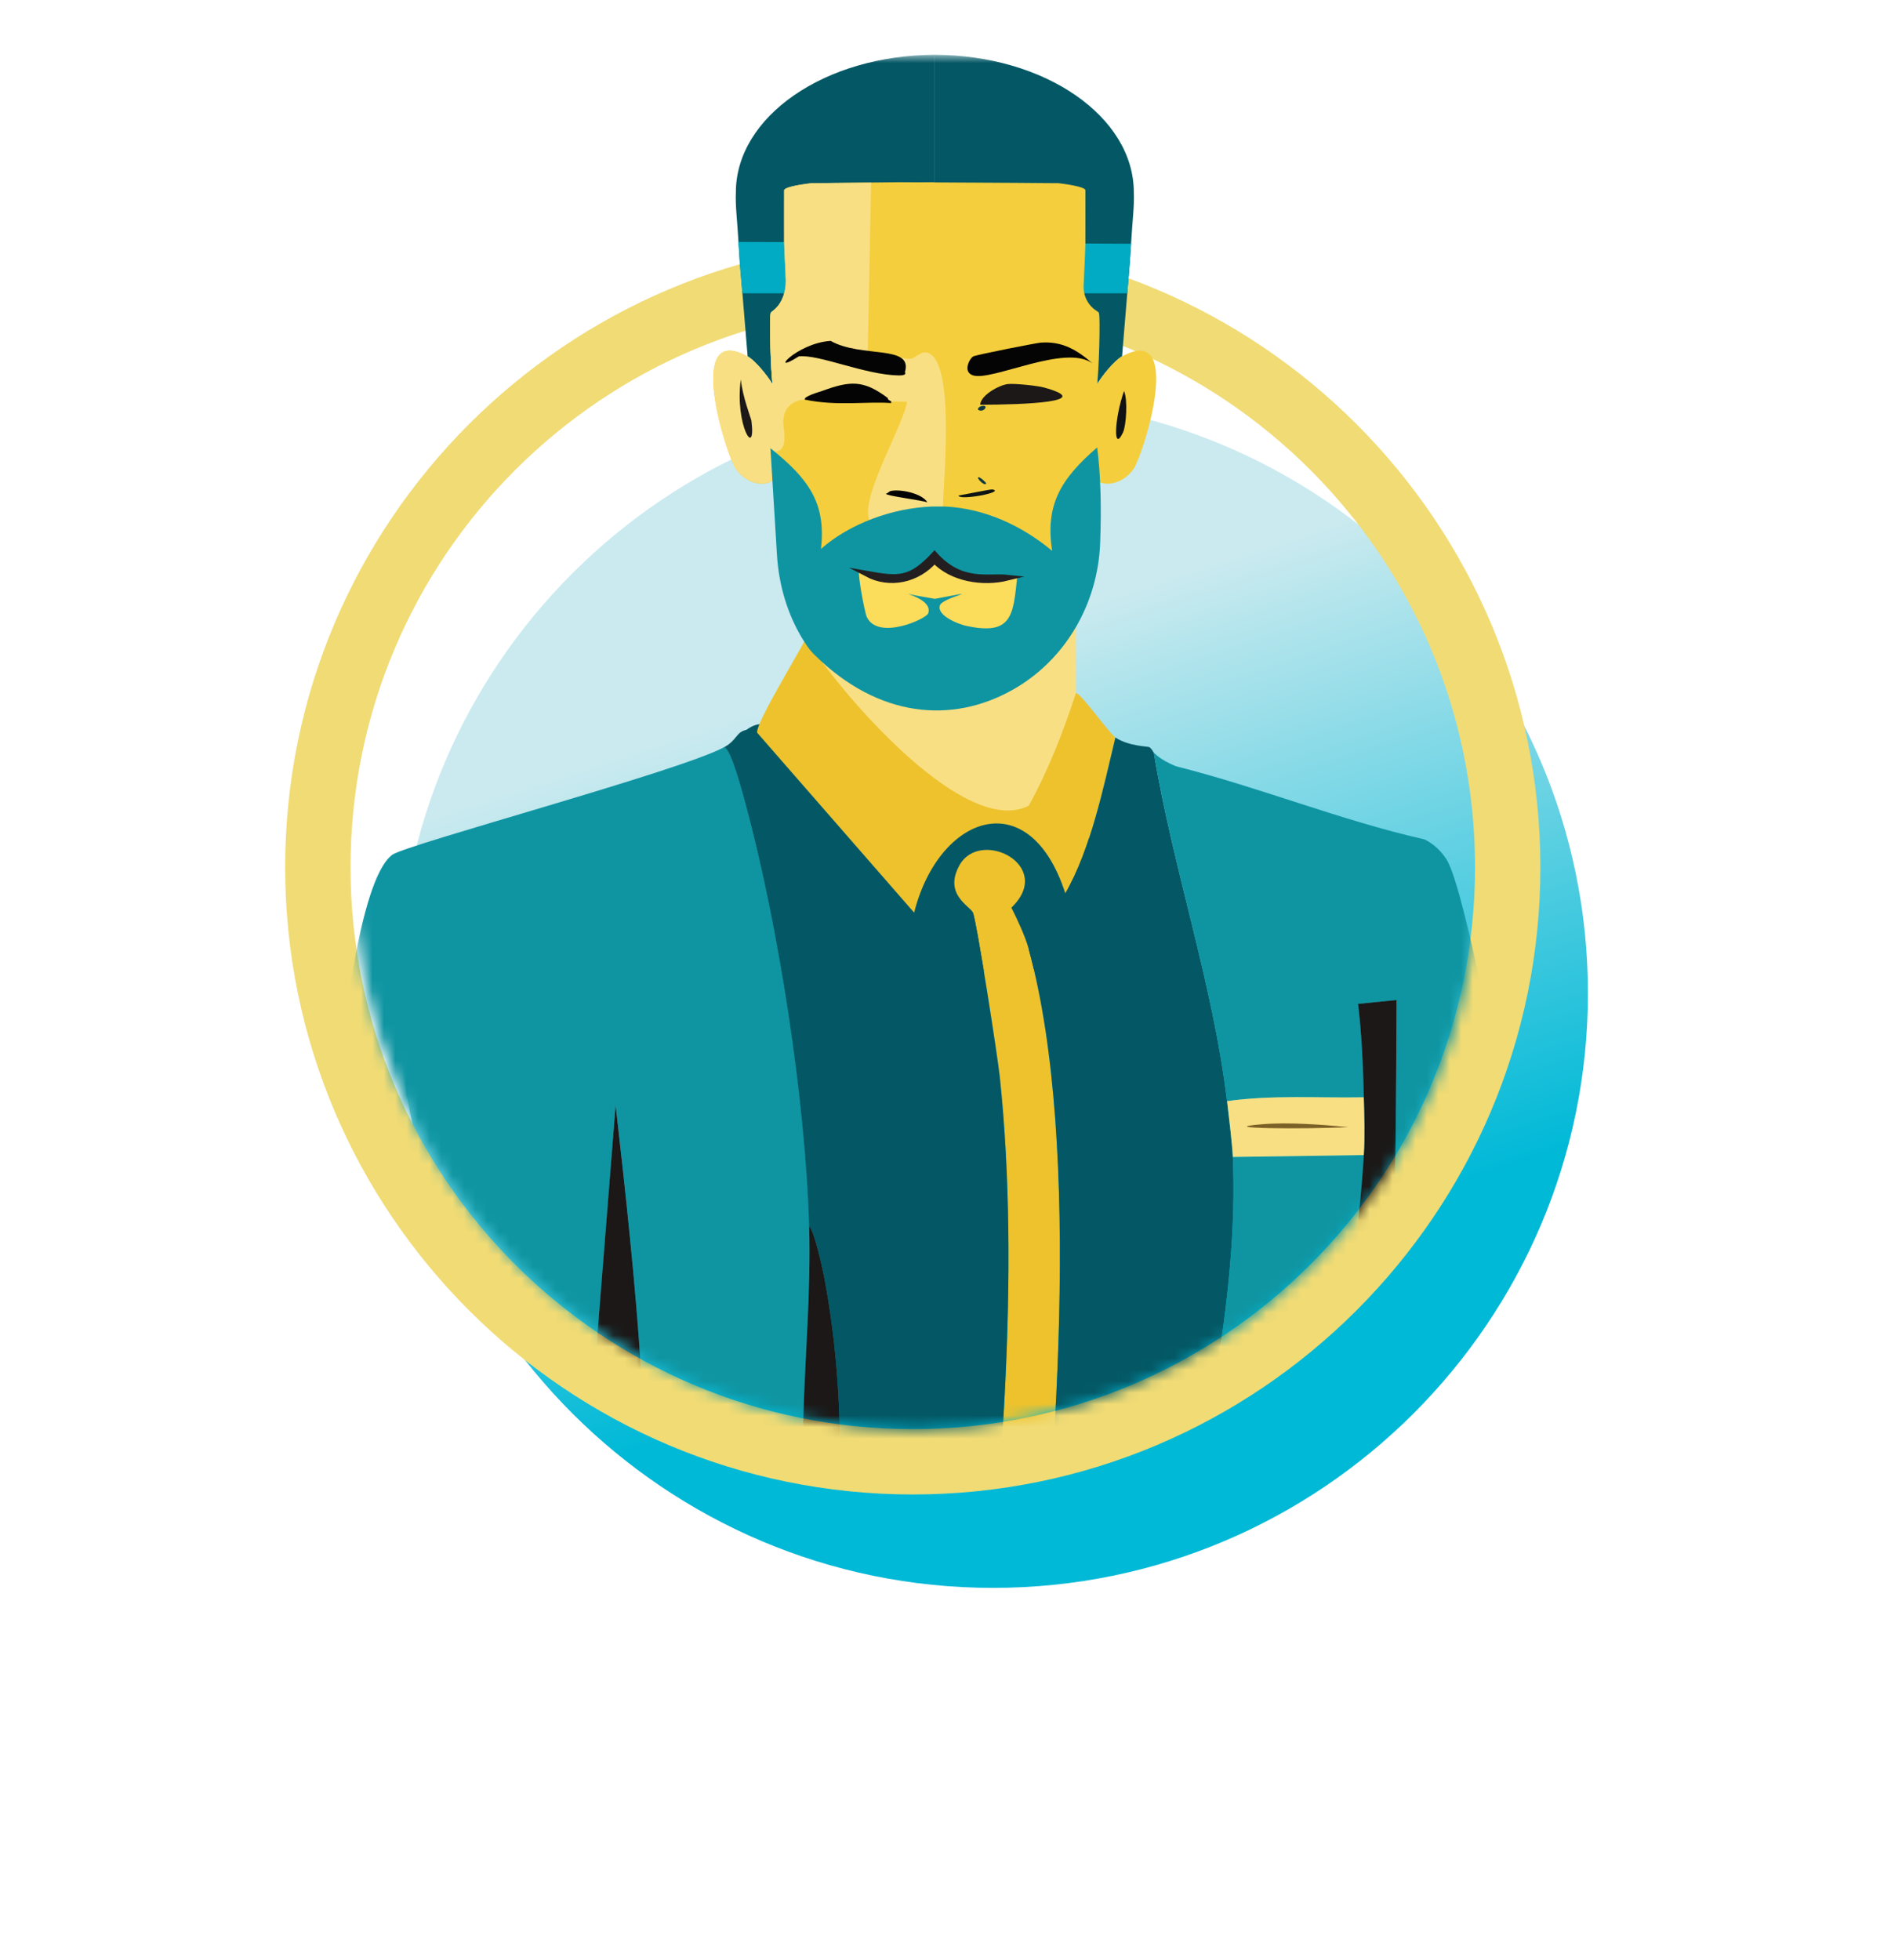 <?xml version="1.0" encoding="UTF-8"?>
<svg xmlns="http://www.w3.org/2000/svg" width="165" height="171" viewBox="0 0 165 171" fill="none">
  <g filter="url(#filter0_dd_2119_1701)">
    <path d="M79.644 127.54C51.017 127.54 27.734 104.269 27.734 75.668C27.734 47.068 51.023 23.797 79.644 23.797C108.266 23.797 131.555 47.068 131.555 75.668C131.555 104.269 108.266 127.54 79.644 127.54Z" fill="url(#paint0_linear_2119_1701)"></path>
  </g>
  <path d="M79.644 26.641C106.738 26.641 128.703 48.59 128.703 75.663C128.703 102.736 106.738 124.685 79.644 124.685C52.551 124.685 30.586 102.742 30.586 75.668C30.586 48.596 52.551 26.646 79.644 26.646M79.644 20.941C49.449 20.941 24.882 45.495 24.882 75.668C24.882 105.842 49.449 130.39 79.644 130.39C109.841 130.39 134.407 105.842 134.407 75.668C134.407 45.495 109.841 20.947 79.644 20.947V20.941Z" fill="#F0DB75"></path>
  <mask id="mask0_2119_1701" style="mask-type:luminance" maskUnits="userSpaceOnUse" x="30" y="4" width="99" height="121">
    <path d="M127.024 62.052V4.749H32.768V62.052C31.519 66.378 30.834 70.944 30.834 75.668C30.834 102.742 52.8 124.691 79.893 124.691C106.986 124.691 128.952 102.742 128.952 75.668C128.952 70.944 128.267 66.378 127.018 62.052H127.024Z" fill="white"></path>
  </mask>
  <g mask="url(#mask0_2119_1701)">
    <path d="M81.57 4.783C91.164 4.8 98.932 10.169 98.932 16.786C98.932 16.797 98.932 16.803 98.932 16.815C98.989 17.915 98.801 19.345 98.704 21.101L98.579 22.947L97.906 31.092C97.221 31.468 96.149 32.813 95.721 33.526C95.886 32.505 95.459 27.672 95.322 27.313C95.299 27.262 95.259 27.211 95.202 27.171C94.426 26.618 94.056 25.672 94.016 24.72C90.833 27.205 86.755 28.778 81.57 28.789V4.777V4.783Z" fill="#045865"></path>
    <path d="M81.57 4.783C71.976 4.8 64.208 10.169 64.208 16.786C64.208 16.797 64.208 16.803 64.208 16.815C64.15 17.915 64.339 19.345 64.436 21.101L64.561 22.947L65.234 31.092C65.919 31.468 66.991 32.813 67.419 33.526C67.253 32.505 67.117 27.672 67.253 27.313C67.276 27.262 67.316 27.211 67.373 27.171C68.149 26.618 68.52 25.672 68.56 24.72C71.742 27.205 76.391 28.778 81.57 28.789V4.777V4.783Z" fill="#045865"></path>
    <path d="M98.362 25.592H64.772L64.544 22.953L64.43 21.106L98.693 21.266C98.693 21.266 98.573 23.164 98.505 23.893C98.465 24.315 98.362 25.592 98.362 25.592Z" fill="#00ABC3"></path>
    <path d="M97.906 31.092C97.221 31.468 96.149 32.813 95.721 33.526C95.887 32.505 96.023 27.672 95.887 27.313C95.864 27.245 95.801 27.194 95.715 27.142C94.945 26.669 94.512 25.826 94.552 24.919C94.586 24.235 94.706 21.682 94.706 21.186C94.717 19.647 94.7 18.108 94.706 16.57C94.552 16.25 92.772 16.034 92.356 15.982C92.248 15.971 92.128 15.988 92.019 15.982C91.854 15.971 86.344 15.943 81.479 15.914V15.897C81 15.897 80.532 15.903 80.064 15.908C79.551 15.908 79.049 15.903 78.57 15.897C78.57 15.897 70.881 15.977 70.773 15.988C70.356 16.039 68.571 16.256 68.423 16.575C68.428 18.114 68.411 19.653 68.423 21.192C68.423 21.688 68.56 23.962 68.565 24.515C68.571 25.535 68.212 26.589 67.373 27.176C67.31 27.222 67.265 27.268 67.248 27.325C67.111 27.684 67.248 32.517 67.413 33.537C66.985 32.819 65.913 31.48 65.228 31.103C59.707 28.071 63.358 39.693 64.219 40.924C65.28 42.446 67.27 42.531 67.579 41.596C68.092 40.029 66.66 38.513 68.081 39.835C70.835 42.4 71.754 44.315 71.292 48.282C71.776 47.86 72.353 47.45 72.991 47.057C78.359 43.774 85.22 43.836 90.485 47.273C90.981 47.598 91.438 47.934 91.831 48.282C91.369 44.315 92.287 42.4 95.042 39.835C96.463 38.513 95.031 40.029 95.544 41.596C95.852 42.537 97.843 42.446 98.904 40.924C99.765 39.687 103.416 28.071 97.894 31.103L97.906 31.092Z" fill="#F4CE3C"></path>
    <path d="M67.567 39.909C67.516 39.71 67.464 39.55 67.447 39.448C67.43 39.391 67.413 39.345 67.413 39.345C67.413 39.345 67.424 39.345 67.436 39.351C67.442 39.305 67.481 39.311 67.579 39.379C67.926 39.419 68.679 39.299 68.388 37.367C68.023 34.888 70.214 34.865 70.214 34.865L79.688 35.07L79.779 32.956C79.779 32.956 74.84 30.716 71.44 30.351C68.04 29.986 67.402 33.52 67.402 33.52C66.974 32.802 65.902 31.462 65.217 31.086C64.533 30.71 63.991 30.562 63.563 30.59C63.449 30.602 63.341 30.625 63.227 30.659C62.879 30.779 62.628 31.058 62.474 31.445C62.474 31.445 62.474 31.445 62.474 31.451C61.538 33.776 63.597 40.018 64.213 40.907C64.521 41.351 64.915 41.67 65.32 41.881C66.096 42.246 66.763 42.218 67.145 42.047C67.162 42.041 67.174 42.035 67.185 42.024C67.219 42.007 67.242 41.99 67.27 41.973C67.413 41.876 67.522 41.745 67.573 41.579C67.755 41.038 67.67 40.371 67.561 39.898L67.567 39.909Z" fill="#F9DF83"></path>
    <path d="M111.378 167.688C111.378 167.688 122.364 172.79 126.339 168.606C135.043 159.447 133.766 120.365 133.766 120.365L111.378 127.392V167.688Z" fill="#0F95A2"></path>
    <path d="M66.997 63.283C66.997 63.283 66.255 62.861 65.143 63.665C64.031 64.469 68.377 69.205 68.377 69.205L82.391 84.891L95.322 84.298L95.818 73.942L91.968 69.895L66.997 63.283Z" fill="#045865"></path>
    <path d="M93.879 60.473V52.802L86.692 58.838L74.805 57.612L70.368 54.876L70.841 60.724C70.841 60.724 80.56 70.721 84.901 71.001C89.242 71.285 90.844 71.285 90.844 71.285L94.244 63.551L93.885 60.473H93.879Z" fill="#F9DF83"></path>
    <path d="M89.761 82.804C94.472 100.011 92.076 129.644 89.926 147.785C87.838 148.082 87.565 148.167 85.22 148.287C87.331 131.382 89.036 110.846 87.24 93.97C87.046 92.169 85.226 80.422 84.89 79.613C84.661 79.071 82.311 78.04 83.715 75.498C85.528 72.215 92.082 75.515 88.249 79.191C88.78 80.251 89.453 81.676 89.761 82.799V82.804Z" fill="#EDC22D"></path>
    <path d="M71.275 57.116C74.075 61.163 84.291 73.075 89.761 70.299C91.483 67.188 92.767 63.865 93.879 60.479C94.204 60.331 96.788 63.984 97.324 64.343C96.28 68.681 95.168 74.124 92.955 77.943C89.823 68.253 81.924 71.086 79.762 79.624L66.067 63.927C65.93 63.09 69.655 57.082 70.265 55.783C70.915 56.849 71.223 57.059 71.275 57.128V57.116Z" fill="#EDC22D"></path>
    <path d="M98.077 34.113C98.419 34.882 98.265 37.139 97.991 37.721C97.124 39.579 97.216 36.581 98.077 34.113Z" fill="#101314"></path>
    <path d="M64.641 33.104C64.789 34.614 65.542 36.529 65.565 36.712C65.993 40.132 64.094 37.048 64.641 33.104Z" fill="#1B1817"></path>
    <path d="M70.607 106.988C70.761 112.556 70.259 118.051 70.105 123.608C68.366 131.222 67.504 139.042 66.409 146.777C63.426 146.041 59.011 144.349 56.16 143.083C57.084 127.483 55.486 111.878 53.724 96.404L50.45 137.623L49.777 139.72C41.238 134.802 33.949 128.561 27.766 120.918C27.418 112.573 28.291 104.104 29.277 95.817C29.768 91.69 31.228 76.78 34.234 74.574C35.466 73.674 59.605 67.199 63.221 65.17C63.791 65.398 64.664 68.624 65.069 70.123C67.955 80.752 70.311 95.976 70.613 106.976L70.607 106.988Z" fill="#0F95A2"></path>
    <path d="M84.89 79.618C85.226 80.422 87.051 92.174 87.24 93.976C89.036 110.852 87.331 131.388 85.22 148.293C80.754 148.521 76.22 148.378 71.776 147.791C73.305 135.833 74.195 123.551 71.942 111.61C71.719 110.425 71.029 107.375 70.596 106.993C70.288 95.993 67.932 80.77 65.052 70.14C64.647 68.641 63.774 65.415 63.204 65.187C64.339 64.549 64.219 63.859 65.137 63.677L71.776 71.65C73.533 72.927 78.535 79.202 79.42 79.795C79.596 79.909 80.287 79.379 82.95 81.813L84.884 79.63L84.89 79.618Z" fill="#045865"></path>
    <path d="M100.683 65.683C102.326 75.691 105.851 85.859 107.066 96.073C107.22 97.378 107.517 99.801 107.568 100.941C108.155 113.046 104.659 128.145 102.024 140.062C101.539 141.031 100.883 141.978 100.512 143.003C100.353 143.437 99.759 145.62 100.176 145.272C96.56 146.469 93.736 147.244 89.926 147.791C92.071 129.649 94.472 100.023 89.761 82.81C90.542 81.015 91.996 79.596 92.955 77.943C95.168 74.124 96.28 68.681 97.324 64.343C98.465 65.107 100.119 65.113 100.267 65.181C100.484 65.284 100.655 65.671 100.689 65.683H100.683Z" fill="#045865"></path>
    <path d="M133.783 120.587C128.547 127.438 127.879 128.384 120.846 133.85C121.565 118.353 121.81 102.799 121.856 87.256L118.496 87.592C118.822 90.305 118.936 93.001 118.998 95.737C115.023 95.811 111.013 95.514 107.066 96.073C105.851 85.859 102.326 75.686 100.683 65.683C100.786 65.728 101.117 66.241 102.617 66.857C109.924 68.692 116.985 71.582 124.292 73.235C125.107 73.628 125.74 74.244 126.225 74.996C127.075 76.313 128.53 82.764 128.912 84.737C129.819 89.399 132.254 106.315 132.944 111.77C133.315 114.694 133.435 117.657 133.783 120.587Z" fill="#0F95A2"></path>
    <path d="M118.998 100.775C118.263 113.679 114.692 126.281 113.283 139.059C109.171 141.544 108.024 142.263 103.37 144.098L102.024 140.068C104.659 128.15 108.155 113.052 107.568 100.946L118.993 100.781L118.998 100.775Z" fill="#0F95A2"></path>
    <path d="M120.846 133.85C117.841 136.187 116.551 137.076 113.283 139.054C114.686 126.275 118.257 113.673 118.998 100.77C119.101 99.008 119.038 97.481 118.998 95.731C118.936 92.995 118.822 90.305 118.496 87.586L121.856 87.25C121.81 102.793 121.565 118.347 120.846 133.844V133.85Z" fill="#1B1817"></path>
    <path d="M56.154 143.083C53.941 142.097 51.864 140.934 49.771 139.726L50.444 137.629L53.718 96.409C55.481 111.884 57.084 127.489 56.154 143.089V143.083Z" fill="#1B1817"></path>
    <path d="M71.782 147.785C70.738 147.649 69.621 147.483 68.588 147.284C70.567 139.635 69.877 131.479 70.1 123.608C70.259 118.045 70.761 112.556 70.602 106.988C71.035 107.37 71.725 110.419 71.948 111.604C74.195 123.551 73.305 135.833 71.782 147.785Z" fill="#1B1817"></path>
    <path d="M68.588 147.284C67.875 147.141 67.111 146.953 66.403 146.782C67.499 139.042 68.36 131.222 70.1 123.613C69.877 131.485 70.567 139.641 68.588 147.29V147.284Z" fill="#057687"></path>
    <path d="M118.998 95.737C119.038 97.487 119.101 99.008 118.998 100.775L107.574 100.94C107.517 99.795 107.226 97.373 107.072 96.073C111.013 95.514 115.023 95.811 119.004 95.737H118.998Z" fill="#F9DF83"></path>
    <path d="M110.175 98.085C112.496 97.897 115.314 98.125 117.652 98.336C113.768 98.541 105.549 98.456 110.175 98.085Z" fill="#7B6027"></path>
    <path d="M50.039 168.509C50.039 168.509 40.514 173.724 38.044 168.509C27.783 146.845 27.783 120.707 27.783 120.707L50.49 120.427L50.039 168.503V168.509Z" fill="#0F95A2"></path>
    <path d="M78.079 33.554C78.079 33.554 78.119 33.497 78.598 33.902C78.787 34.062 78.969 34.118 79.117 34.421C79.779 35.766 74.571 43.677 75.986 45.615C78.005 44.891 80.133 44.572 82.249 44.657C82.351 41.517 83.338 31.542 80.937 30.779C80.52 30.648 80.218 30.921 79.939 31.086C79.659 31.252 79.477 31.337 79.197 31.297C77.845 31.109 76.243 30.921 74.703 30.516C74.908 31.058 75.096 31.611 75.239 32.169C76.111 32.306 76.978 32.733 78.068 33.549L78.079 33.554Z" fill="#F9DF83"></path>
    <path d="M90.799 29.895C92.653 29.758 93.936 30.494 95.322 31.702C92.955 29.981 86.601 33.258 84.918 32.756C83.977 32.477 84.582 31.291 84.918 31.098C85.18 30.95 90.496 29.912 90.799 29.895Z" fill="#040404"></path>
    <path d="M87.935 33.509C88.5 33.44 90.531 33.651 91.101 33.811C95.653 35.065 89.447 35.304 85.523 35.315C85.591 34.443 87.217 33.594 87.935 33.509Z" fill="#1B1817"></path>
    <path d="M86.578 42.702C87.821 42.924 83.635 43.711 83.641 43.232C84.057 43.169 86.435 42.679 86.578 42.702Z" fill="#0D1413"></path>
    <path d="M85.369 41.642C85.523 41.596 86.065 42.126 86.047 42.172C85.939 42.48 85.18 41.705 85.369 41.642Z" fill="#0E393F"></path>
    <path d="M85.523 35.469C86.384 35.179 85.899 36.056 85.374 35.771C85.232 35.692 85.471 35.486 85.523 35.469Z" fill="#0E393F"></path>
    <path d="M77.68 42.85C78.456 42.639 80.446 43.016 80.92 43.831C80.446 43.642 77.298 43.266 77.303 43.078C77.423 43.061 77.617 42.867 77.68 42.85Z" fill="#040404"></path>
    <path d="M77.457 34.717C77.457 34.905 77.646 34.939 77.76 35.019V35.167C75.558 35.008 73.083 35.458 70.219 34.865C70.111 34.575 71.52 34.187 71.725 34.113C74.166 33.224 75.319 33.121 77.452 34.717H77.457Z" fill="#040404"></path>
    <path d="M68.423 21.186C68.423 21.682 68.56 23.956 68.565 24.509C68.571 25.529 68.212 26.584 67.373 27.171C67.31 27.216 67.265 27.262 67.248 27.319C67.128 27.644 67.225 31.599 67.368 33.121C67.396 33.383 67.413 33.532 67.413 33.532C67.413 33.532 68.28 28.829 75.712 31.086L76.009 15.937C73.237 15.96 71.235 15.977 71.103 15.988C70.995 15.994 70.875 15.977 70.767 15.988C70.408 16.028 69.033 16.199 68.565 16.45C68.514 16.49 68.463 16.53 68.417 16.575C68.423 18.114 68.406 19.653 68.417 21.192L68.423 21.186Z" fill="#F9DF83"></path>
    <path d="M78.963 32.454C78.935 32.454 79.226 32.768 78.433 32.756C75.501 32.722 71.406 30.875 69.689 31.098C66.985 32.836 69.478 29.935 72.478 29.741C75.17 31.263 79.671 30.038 78.963 32.454Z" fill="#040404"></path>
    <path d="M81.302 44.195C81.399 44.195 82.414 44.195 82.477 44.195C85.939 44.361 89.179 45.871 91.803 48.06C91.204 44.104 92.476 41.847 95.733 39.037C96.052 41.46 96.109 44.389 95.995 47.387C95.795 52.671 92.972 57.589 88.363 60.183C83.053 63.175 76.619 62.634 71.052 57.116C71.007 57.048 70.693 56.837 70.043 55.771C70.037 55.76 70.025 55.748 70.02 55.737C68.679 53.526 67.955 51.001 67.795 48.425L67.225 39.106C70.596 41.807 72.09 43.922 71.634 47.889C74.201 45.649 77.897 44.327 81.296 44.195H81.302Z" fill="#0F95A2"></path>
    <path d="M87.913 50.402C88.118 50.431 88.164 50.345 88.757 50.345C88.397 53.668 88.335 55.492 84.274 54.597C83.669 54.466 81.747 53.736 82.004 52.836C82.22 52.089 86.47 51.32 81.581 52.249C76.408 51.388 81.559 51.861 80.994 53.508C80.823 54.01 76.63 55.897 75.638 53.845C75.444 53.446 74.828 50.094 74.965 49.815C75.376 49.98 75.381 50.02 75.638 50.066C77.64 51.12 80.019 50.602 81.536 48.892C83.053 50.505 85.762 50.932 87.907 50.402H87.913Z" fill="#FCDC5B"></path>
    <path d="M87.913 50.402C85.768 50.932 83.059 50.505 81.541 48.892C80.03 50.602 77.646 51.12 75.644 50.066C78.467 50.568 79.465 50.613 81.541 48.385C83.891 51.006 86.184 50.214 87.913 50.402Z" fill="#101314" stroke="#231F20" stroke-width="0.51" stroke-miterlimit="10"></path>
  </g>
  <path d="M60.782 147.075C60.732 148.21 60.413 149.069 59.825 149.652C59.238 150.235 58.408 150.527 57.337 150.527C56.212 150.527 55.348 150.158 54.746 149.42C54.149 148.677 53.851 147.619 53.851 146.248V144.573C53.851 143.206 54.161 142.153 54.781 141.415C55.4 140.672 56.262 140.3 57.365 140.3C58.449 140.3 59.272 140.603 59.832 141.21C60.397 141.816 60.719 142.686 60.796 143.821H58.78C58.761 143.119 58.652 142.636 58.452 142.372C58.255 142.103 57.893 141.968 57.365 141.968C56.827 141.968 56.446 142.158 56.223 142.536C56 142.909 55.881 143.527 55.867 144.388V146.268C55.867 147.257 55.977 147.936 56.196 148.305C56.419 148.674 56.8 148.859 57.337 148.859C57.866 148.859 58.23 148.731 58.431 148.476C58.632 148.216 58.745 147.749 58.773 147.075H60.782ZM69.027 146.309C69.027 147.644 68.71 148.681 68.076 149.42C67.448 150.158 66.573 150.527 65.451 150.527C64.335 150.527 63.458 150.162 62.82 149.433C62.182 148.7 61.858 147.674 61.849 146.357V144.655C61.849 143.288 62.166 142.221 62.799 141.456C63.433 140.686 64.312 140.3 65.438 140.3C66.545 140.3 67.418 140.679 68.056 141.435C68.694 142.187 69.018 143.244 69.027 144.607V146.309ZM67.01 144.641C67.01 143.743 66.882 143.076 66.627 142.638C66.372 142.201 65.976 141.982 65.438 141.982C64.905 141.982 64.51 142.194 64.255 142.618C64 143.037 63.868 143.677 63.859 144.539V146.309C63.859 147.18 63.989 147.822 64.248 148.237C64.508 148.647 64.909 148.852 65.451 148.852C65.976 148.852 66.365 148.652 66.62 148.251C66.876 147.845 67.005 147.218 67.01 146.371V144.641ZM72.479 148.722H76.006V150.39H70.469V140.437H72.479V148.722ZM83.738 146.309C83.738 147.644 83.421 148.681 82.787 149.42C82.159 150.158 81.284 150.527 80.162 150.527C79.046 150.527 78.169 150.162 77.531 149.433C76.893 148.7 76.569 147.674 76.56 146.357V144.655C76.56 143.288 76.877 142.221 77.51 141.456C78.144 140.686 79.023 140.3 80.149 140.3C81.256 140.3 82.129 140.679 82.767 141.435C83.405 142.187 83.728 143.244 83.738 144.607V146.309ZM81.721 144.641C81.721 143.743 81.593 143.076 81.338 142.638C81.083 142.201 80.686 141.982 80.149 141.982C79.615 141.982 79.221 142.194 78.966 142.618C78.711 143.037 78.579 143.677 78.57 144.539V146.309C78.57 147.18 78.7 147.822 78.959 148.237C79.219 148.647 79.62 148.852 80.162 148.852C80.686 148.852 81.076 148.652 81.331 148.251C81.587 147.845 81.716 147.218 81.721 146.371V144.641ZM92.139 150.39H90.129L87.19 143.862V150.39H85.18V140.437H87.19L90.136 146.972V140.437H92.139V150.39ZM98.893 146.084H95.762V148.722H99.467V150.39H93.752V140.437H99.453V142.112H95.762V144.464H98.893V146.084ZM102.639 148.722H106.166V150.39H100.629V140.437H102.639V148.722ZM67.742 163.754H66.743V167.39H64.734V157.437H67.94C68.947 157.437 69.724 157.699 70.271 158.223C70.822 158.743 71.098 159.483 71.098 160.445C71.098 161.767 70.617 162.692 69.656 163.22L71.399 167.295V167.39H69.239L67.742 163.754ZM66.743 162.079H67.885C68.286 162.079 68.587 161.947 68.787 161.682C68.988 161.413 69.088 161.056 69.088 160.609C69.088 159.611 68.698 159.112 67.919 159.112H66.743V162.079ZM78.953 157.437V164.328C78.943 165.362 78.659 166.155 78.098 166.707C77.537 167.254 76.733 167.527 75.685 167.527C74.618 167.527 73.803 167.249 73.238 166.693C72.677 166.137 72.397 165.333 72.397 164.28V157.437H74.42V164.287C74.42 164.852 74.511 165.255 74.694 165.497C74.876 165.738 75.206 165.859 75.685 165.859C76.163 165.859 76.492 165.741 76.669 165.504C76.847 165.262 76.938 164.868 76.943 164.321V157.437H78.953ZM84.681 164.779C84.681 164.373 84.576 164.068 84.367 163.863C84.161 163.653 83.785 163.437 83.239 163.214C82.24 162.835 81.523 162.393 81.085 161.887C80.648 161.377 80.429 160.775 80.429 160.083C80.429 159.244 80.725 158.572 81.318 158.066C81.915 157.556 82.671 157.3 83.587 157.3C84.198 157.3 84.743 157.43 85.221 157.69C85.7 157.945 86.066 158.308 86.322 158.777C86.581 159.246 86.711 159.78 86.711 160.377H84.708C84.708 159.912 84.608 159.559 84.407 159.317C84.212 159.071 83.927 158.948 83.553 158.948C83.202 158.948 82.929 159.053 82.733 159.262C82.537 159.467 82.439 159.745 82.439 160.096C82.439 160.37 82.548 160.618 82.767 160.841C82.986 161.06 83.373 161.288 83.929 161.525C84.9 161.876 85.604 162.307 86.041 162.817C86.483 163.327 86.704 163.977 86.704 164.765C86.704 165.631 86.429 166.308 85.877 166.796C85.326 167.283 84.576 167.527 83.628 167.527C82.986 167.527 82.4 167.395 81.871 167.13C81.343 166.866 80.928 166.488 80.627 165.996C80.331 165.504 80.183 164.922 80.183 164.253H82.2C82.2 164.827 82.311 165.244 82.534 165.504C82.758 165.763 83.122 165.893 83.628 165.893C84.33 165.893 84.681 165.522 84.681 164.779ZM95.017 167.39H93.014V163.131H90.047V167.39H88.037V157.437H90.047V161.464H93.014V157.437H95.017V167.39Z" fill="white"></path>
  <defs>
    <filter id="filter0_dd_2119_1701" x="0.734" y="0.797" width="163.821" height="163.744" filterUnits="userSpaceOnUse" color-interpolation-filters="sRGB">
      <feFlood flood-opacity="0" result="BackgroundImageFix"></feFlood>
      <feColorMatrix in="SourceAlpha" type="matrix" values="0 0 0 0 0 0 0 0 0 0 0 0 0 0 0 0 0 0 127 0" result="hardAlpha"></feColorMatrix>
      <feOffset dx="3" dy="7"></feOffset>
      <feGaussianBlur stdDeviation="15"></feGaussianBlur>
      <feColorMatrix type="matrix" values="0 0 0 0 0 0 0 0 0 0 0 0 0 0 0 0 0 0 0.5 0"></feColorMatrix>
      <feBlend mode="normal" in2="BackgroundImageFix" result="effect1_dropShadow_2119_1701"></feBlend>
      <feColorMatrix in="SourceAlpha" type="matrix" values="0 0 0 0 0 0 0 0 0 0 0 0 0 0 0 0 0 0 127 0" result="hardAlpha"></feColorMatrix>
      <feMorphology radius="1" operator="dilate" in="SourceAlpha" result="effect2_dropShadow_2119_1701"></feMorphology>
      <feOffset dx="4" dy="4"></feOffset>
      <feGaussianBlur stdDeviation="7.5"></feGaussianBlur>
      <feColorMatrix type="matrix" values="0 0 0 0 0 0 0 0 0 0 0 0 0 0 0 0 0 0 0.5 0"></feColorMatrix>
      <feBlend mode="normal" in2="effect1_dropShadow_2119_1701" result="effect2_dropShadow_2119_1701"></feBlend>
      <feBlend mode="normal" in="SourceGraphic" in2="effect2_dropShadow_2119_1701" result="shape"></feBlend>
    </filter>
    <linearGradient id="paint0_linear_2119_1701" x1="63.605" y1="26.327" x2="95.646" y2="125.024" gradientUnits="userSpaceOnUse">
      <stop offset="0.213" stop-color="#CAEAEF"></stop>
      <stop offset="0.773" stop-color="#00B9D7"></stop>
    </linearGradient>
  </defs>
</svg>

